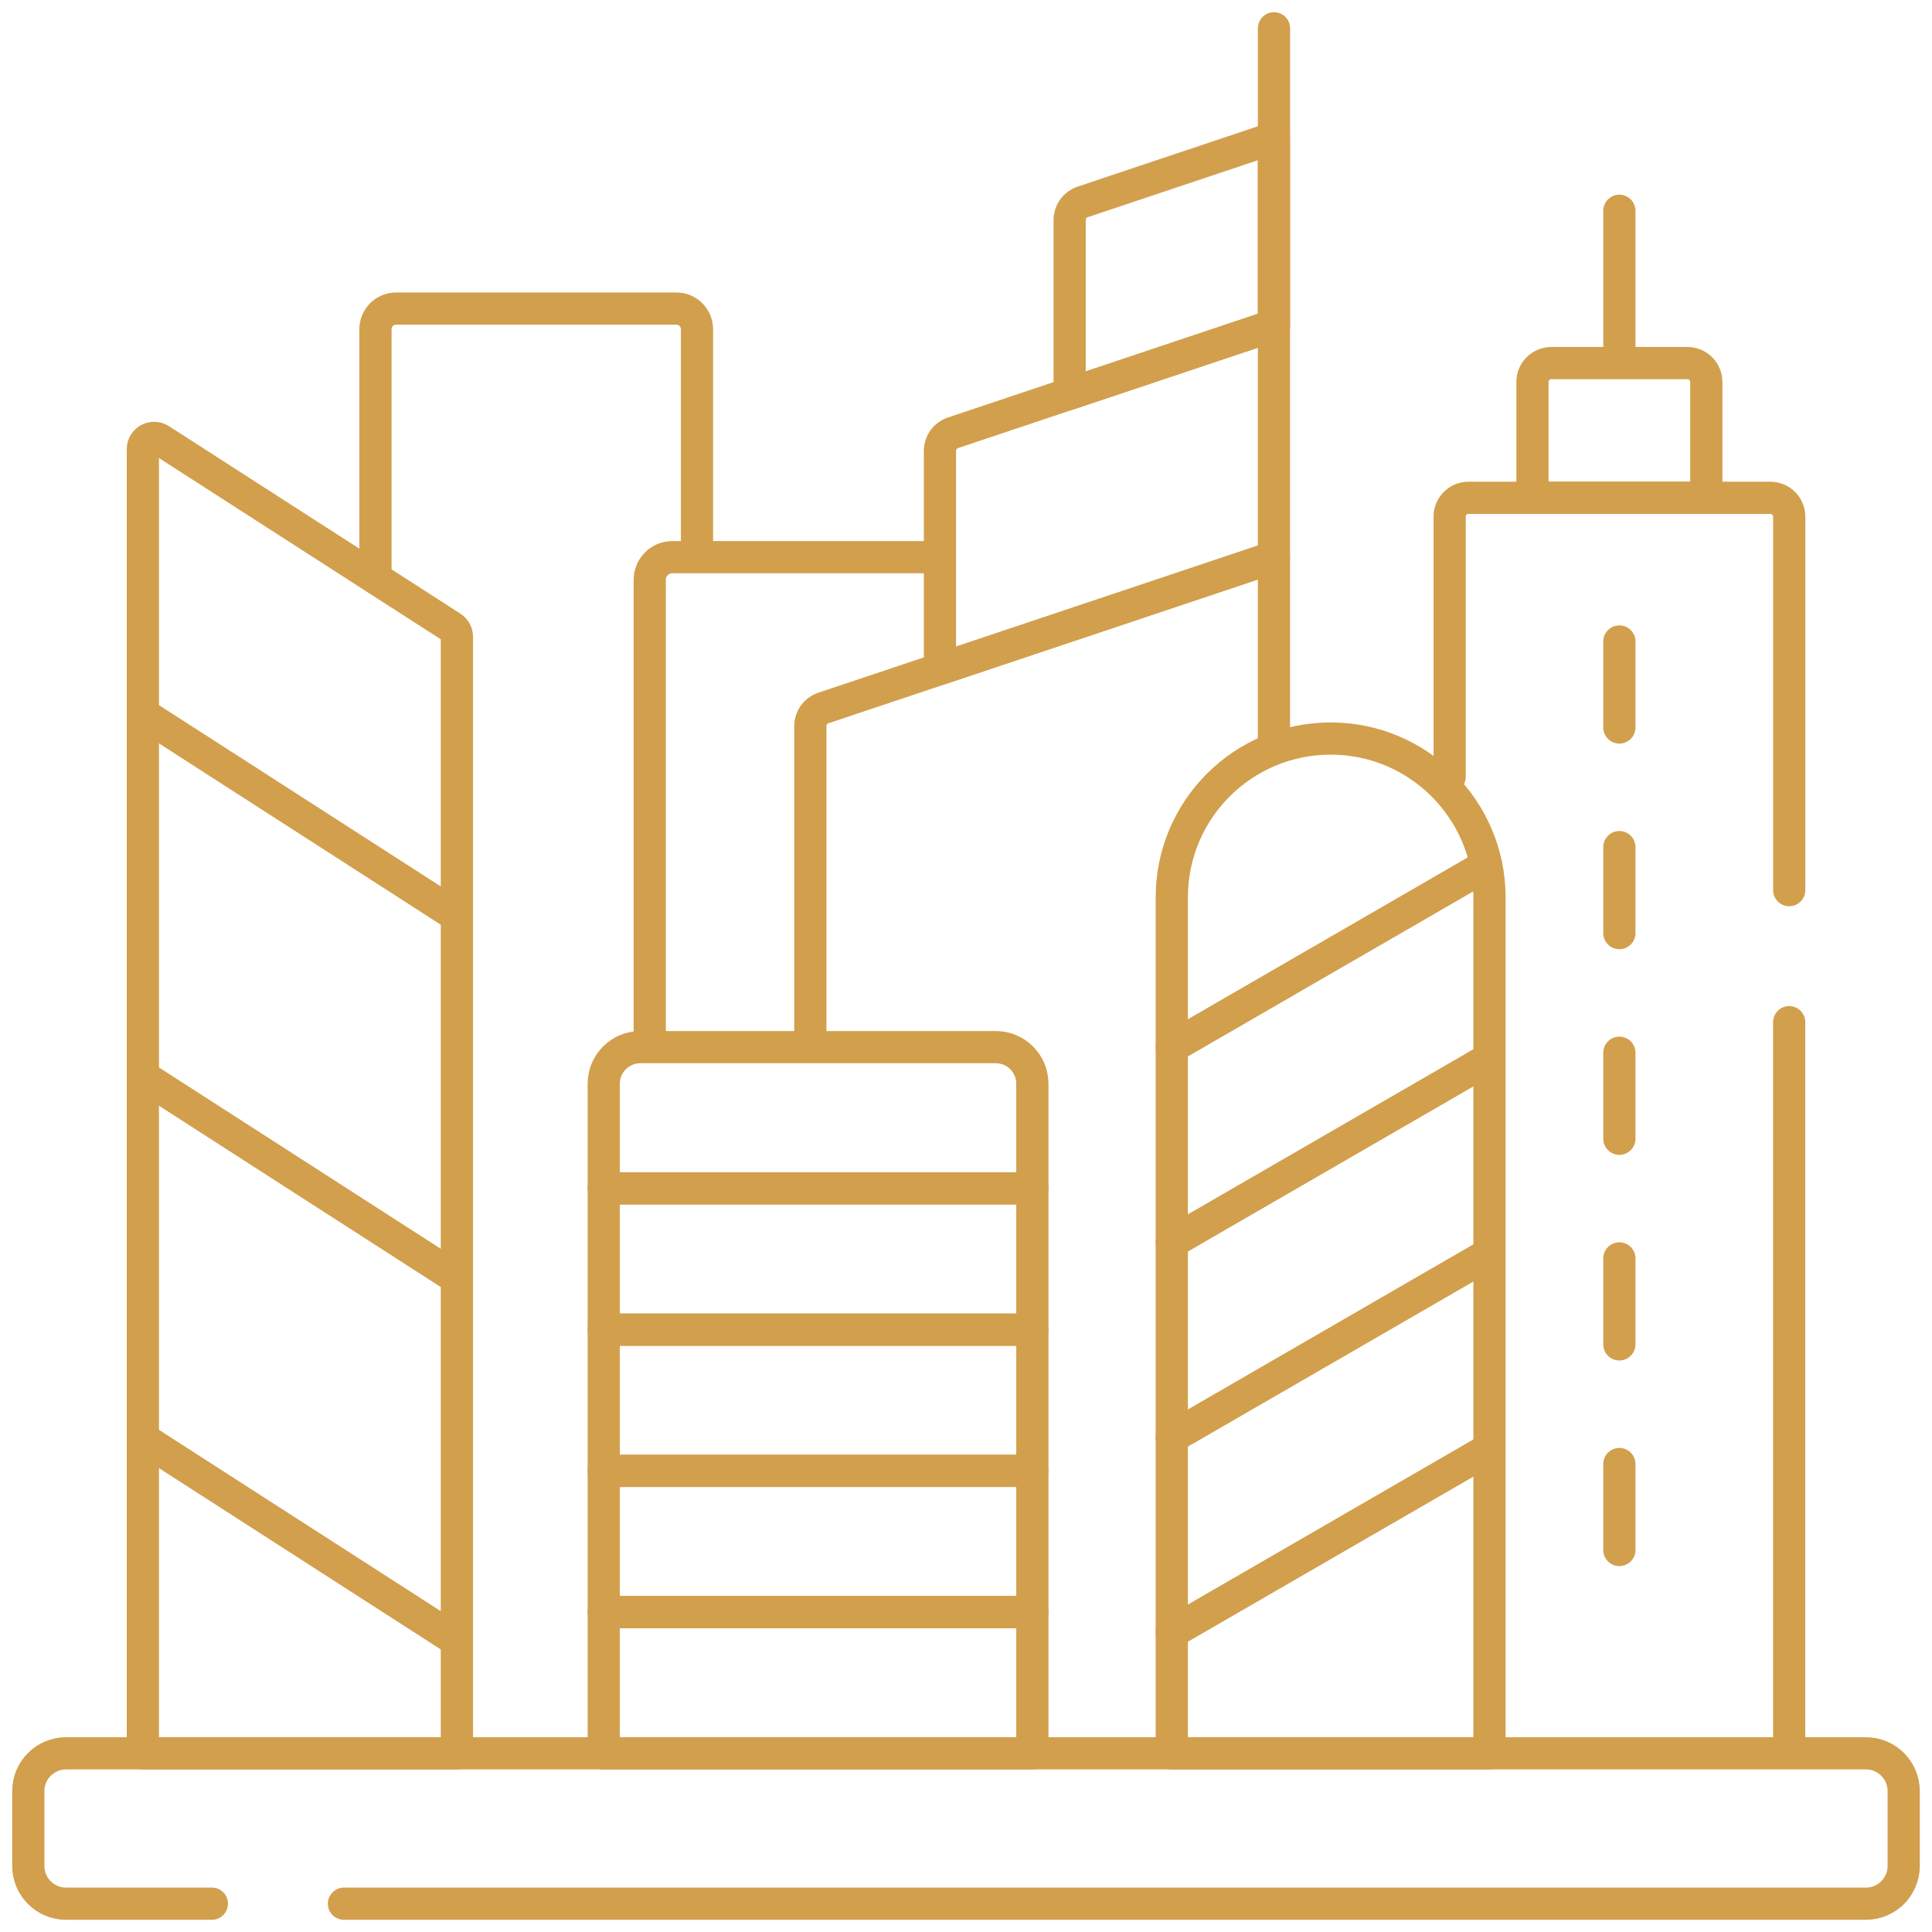 <svg width="60" height="60" viewBox="0 0 60 60" fill="none" xmlns="http://www.w3.org/2000/svg">
<g clip-path="url(#clip0_1003_1656)">
<path d="M21.646 16.952V10.225C21.646 9.87 21.358 9.583 21.003 9.583H12.303C11.948 9.583 11.66 9.87 11.66 10.225V17.727" stroke="#D29F4D" stroke-miterlimit="10" stroke-linecap="round" stroke-linejoin="round"/>
<path d="M20.178 32.341V18.006C20.178 17.618 20.492 17.303 20.881 17.303H29.075" stroke="#D29F4D" stroke-miterlimit="10" stroke-linecap="round" stroke-linejoin="round"/>
<path d="M6.58 59.121H2.051C1.404 59.121 0.879 58.596 0.879 57.949V55.623C0.879 54.976 1.404 54.451 2.051 54.451H57.949C58.596 54.451 59.121 54.976 59.121 55.623V57.949C59.121 58.596 58.596 59.121 57.949 59.121H10.682" stroke="#D29F4D" stroke-miterlimit="10" stroke-linecap="round" stroke-linejoin="round"/>
<path d="M55.565 31.745V54.1" stroke="#D29F4D" stroke-miterlimit="10" stroke-linecap="round" stroke-linejoin="round"/>
<path d="M45.02 24.125V16.045C45.02 15.722 45.282 15.46 45.605 15.46H54.98C55.303 15.46 55.566 15.722 55.566 16.045V27.644" stroke="#D29F4D" stroke-miterlimit="10" stroke-linecap="round" stroke-linejoin="round"/>
<path d="M52.405 11.276H48.178C47.854 11.276 47.592 11.539 47.592 11.862V15.46H52.991V11.862C52.991 11.539 52.729 11.276 52.405 11.276Z" stroke="#D29F4D" stroke-miterlimit="10" stroke-linecap="round" stroke-linejoin="round"/>
<path d="M25.166 32.341V22.545C25.166 22.293 25.327 22.069 25.566 21.989L39.564 17.303V23.026" stroke="#D29F4D" stroke-miterlimit="10" stroke-linecap="round" stroke-linejoin="round"/>
<path d="M29.191 13.998V20.775L39.563 17.303V10.104L29.591 13.442C29.352 13.522 29.191 13.746 29.191 13.998Z" stroke="#D29F4D" stroke-miterlimit="10" stroke-linecap="round" stroke-linejoin="round"/>
<path d="M39.565 10.104V0.879" stroke="#D29F4D" stroke-miterlimit="10" stroke-linecap="round" stroke-linejoin="round"/>
<path d="M33.219 6.828V12.229L39.563 10.105V4.282L33.619 6.272C33.38 6.352 33.219 6.576 33.219 6.828Z" stroke="#D29F4D" stroke-miterlimit="10" stroke-linecap="round" stroke-linejoin="round"/>
<path d="M41.324 22.936C38.599 22.936 36.391 25.144 36.391 27.869V54.451H46.257V27.869C46.257 25.144 44.048 22.936 41.324 22.936Z" stroke="#D29F4D" stroke-miterlimit="10" stroke-linecap="round" stroke-linejoin="round"/>
<path d="M32.061 36.906H18.75V33.656C18.75 33.029 19.259 32.52 19.886 32.52H30.926C31.553 32.52 32.061 33.029 32.061 33.656V36.906Z" stroke="#D29F4D" stroke-miterlimit="10" stroke-linecap="round" stroke-linejoin="round"/>
<path d="M32.061 36.906H18.75V41.293H32.061V36.906Z" stroke="#D29F4D" stroke-miterlimit="10" stroke-linecap="round" stroke-linejoin="round"/>
<path d="M32.061 41.293H18.75V45.679H32.061V41.293Z" stroke="#D29F4D" stroke-miterlimit="10" stroke-linecap="round" stroke-linejoin="round"/>
<path d="M32.061 45.679H18.75V50.065H32.061V45.679Z" stroke="#D29F4D" stroke-miterlimit="10" stroke-linecap="round" stroke-linejoin="round"/>
<path d="M32.061 50.065H18.75V54.451H32.061V50.065Z" stroke="#D29F4D" stroke-miterlimit="10" stroke-linecap="round" stroke-linejoin="round"/>
<path d="M50.291 11.159V6.546" stroke="#D29F4D" stroke-miterlimit="10" stroke-linecap="round" stroke-linejoin="round"/>
<path d="M50.291 19.922V22.593" stroke="#D29F4D" stroke-miterlimit="10" stroke-linecap="round" stroke-linejoin="round"/>
<path d="M50.291 26.308V28.979" stroke="#D29F4D" stroke-miterlimit="10" stroke-linecap="round" stroke-linejoin="round"/>
<path d="M50.291 32.694V35.365" stroke="#D29F4D" stroke-miterlimit="10" stroke-linecap="round" stroke-linejoin="round"/>
<path d="M50.291 39.081V41.751" stroke="#D29F4D" stroke-miterlimit="10" stroke-linecap="round" stroke-linejoin="round"/>
<path d="M50.291 45.467V48.137" stroke="#D29F4D" stroke-miterlimit="10" stroke-linecap="round" stroke-linejoin="round"/>
<path d="M36.391 32.52L46.156 26.873" stroke="#D29F4D" stroke-miterlimit="10" stroke-linecap="round" stroke-linejoin="round"/>
<path d="M36.391 38.579L46.156 32.932" stroke="#D29F4D" stroke-miterlimit="10" stroke-linecap="round" stroke-linejoin="round"/>
<path d="M36.391 44.638L46.156 38.991" stroke="#D29F4D" stroke-miterlimit="10" stroke-linecap="round" stroke-linejoin="round"/>
<path d="M36.391 50.697L46.156 45.05" stroke="#D29F4D" stroke-miterlimit="10" stroke-linecap="round" stroke-linejoin="round"/>
<path d="M14.189 54.451H4.436V13.951C4.436 13.673 4.743 13.505 4.977 13.656L14.028 19.478C14.128 19.543 14.189 19.654 14.189 19.774V54.451Z" stroke="#D29F4D" stroke-miterlimit="10" stroke-linecap="round" stroke-linejoin="round"/>
<path d="M4.436 22.17L14.189 28.445" stroke="#D29F4D" stroke-miterlimit="10" stroke-linecap="round" stroke-linejoin="round"/>
<path d="M4.436 33.423L14.189 39.698" stroke="#D29F4D" stroke-miterlimit="10" stroke-linecap="round" stroke-linejoin="round"/>
<path d="M4.436 44.677L14.189 50.952" stroke="#D29F4D" stroke-miterlimit="10" stroke-linecap="round" stroke-linejoin="round"/>
</g>
<defs>
<clipPath id="clip0_1003_1656">
<rect width="60" height="60" fill="white"/>
</clipPath>
</defs>
</svg>

